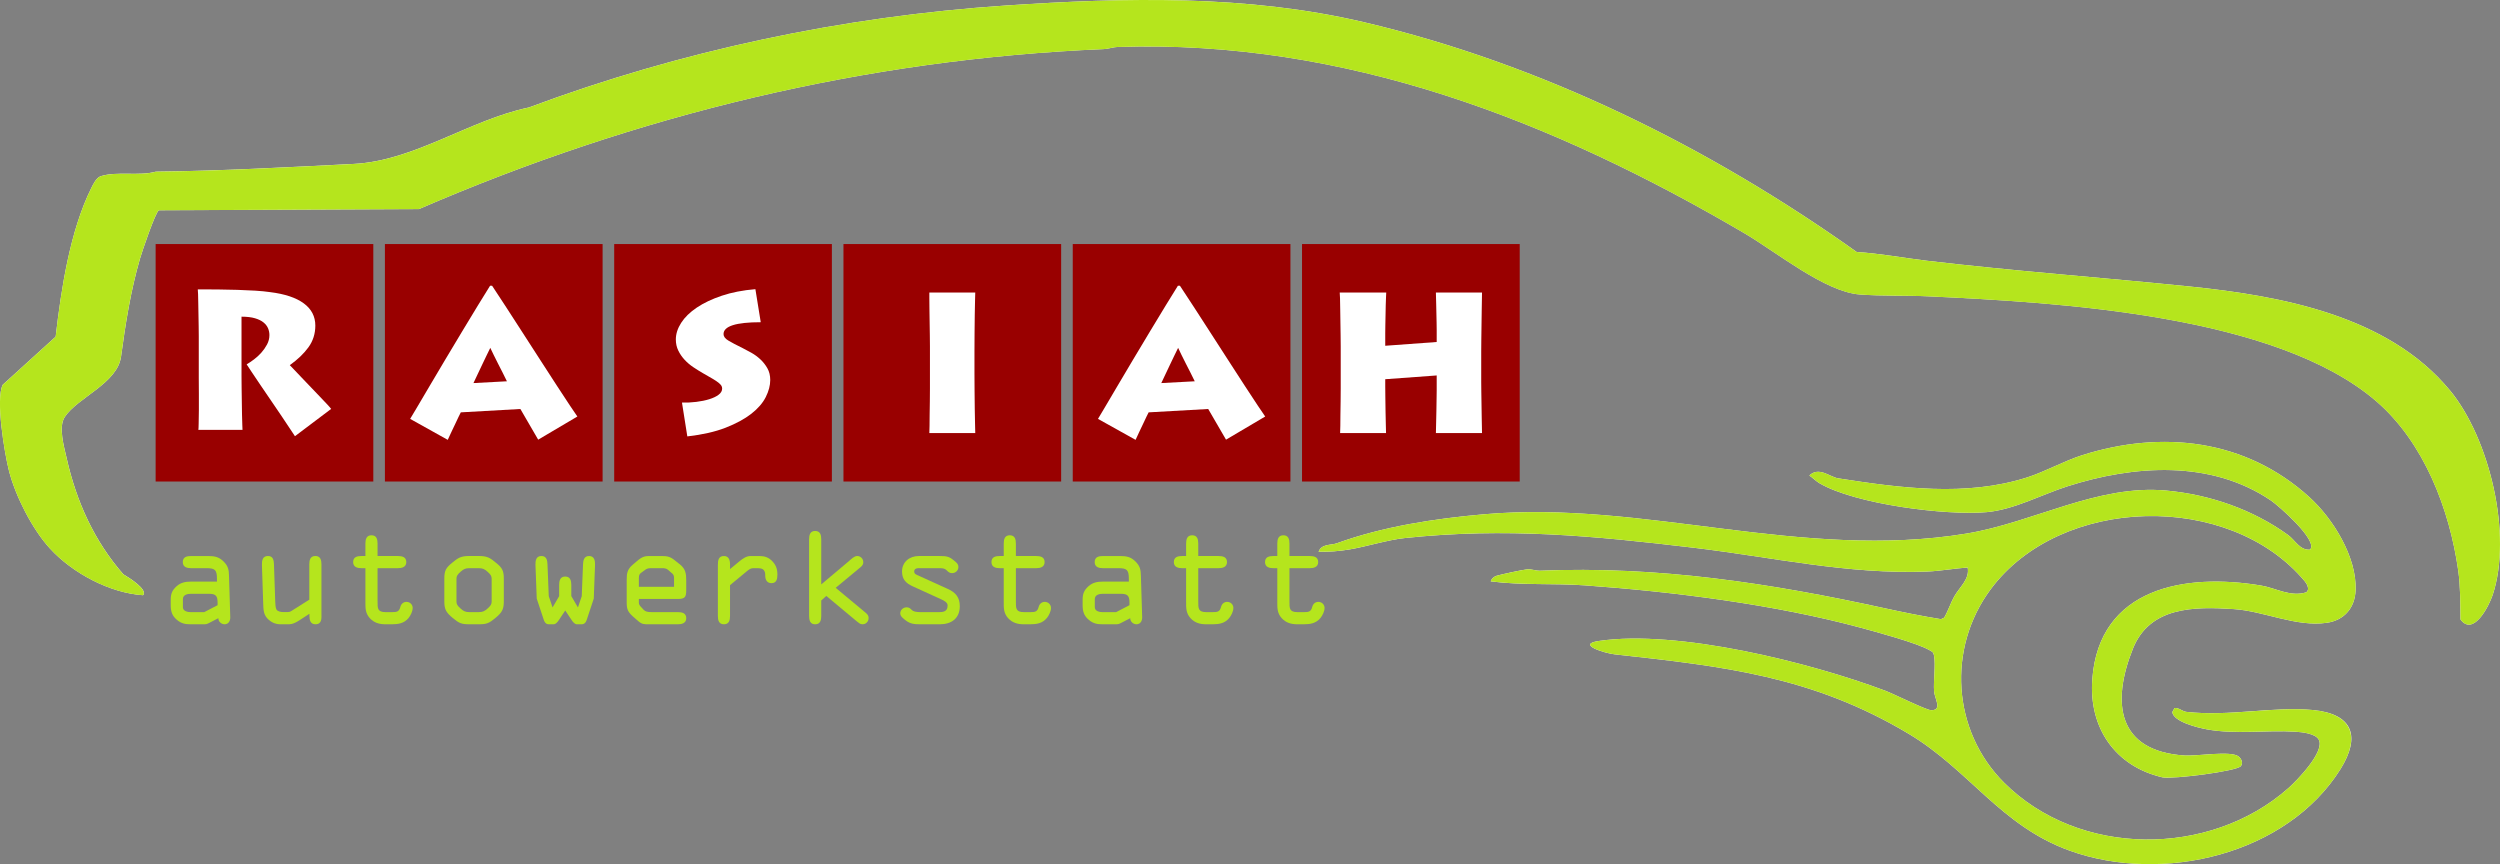 <?xml version="1.0" encoding="UTF-8"?>
<svg xmlns="http://www.w3.org/2000/svg" id="Layer_2" data-name="Layer 2" viewBox="0 0 1263.28 436.67">
  <rect x="0" y="0" width="1263.28" height="436.67" fill="#808080" stroke="none"/>
  <defs>
    <style>
      .cls-1 {
        fill: #b5e51d;
      }

      .cls-2 {
        fill: #fff;
      }

      .cls-3 {
        fill: #900;
      }
    </style>
  </defs>
  <g id="Layer_1-2" data-name="Layer 1">
    <g>
      <path class="cls-2" d="M1237.89,197.16c-31.1-37.62-85.04-47.62-131.13-52.36-44.3-4.55-88.88-7.8-132.97-13.03-11.86-1.41-23.62-3.68-35.57-4.43-74.66-53.1-159.33-94.98-248.9-116.1-59.21-13.96-120.85-12.51-181.49-8.42-82.05,5.53-163.84,22.84-240.53,51.47-30.12,6.3-57.81,26.96-88.47,28.53-33.41,1.7-66.57,3.51-100.08,3.92-8.53,2.36-19.5-.29-27.74,2.26-2.33.72-3.88,4.03-4.91,6.09-10.74,21.65-15.22,51.18-17.97,75.03L1.41,194.4c-3.74,7.16.9,34.82,3.15,43.59,3.28,12.76,11.8,29.53,20.75,39.25,11.4,12.39,30.11,22.39,46.97,23.52,2.73-2.76-7.55-9.18-9.93-10.54-14.63-16.66-23.73-36.81-28.6-58.42-1.34-5.94-4.37-16.03-1.02-21.1,6.52-9.88,26.61-16.95,28.45-30.55,2.26-16.74,4.9-33.35,9.56-49.44,1.03-3.56,7.75-23.37,9.54-24.46l131.4-.6c110.05-47.6,225.82-75.8,346.15-80.85,2.37-.1,4.55-1,6.92-1.08,115.06-3.8,220.11,37.4,316.86,94.22,15.92,9.35,40.58,29.54,58.14,30.86,11.46.86,23.55.4,35.05.95,65.12,3.1,175.22,9.21,226,53.04,24.06,20.76,37.02,54.56,41.38,85.57,1.12,7.97,1.05,16.61,1.15,24.67,6.42,8.68,14.32-6.57,16.27-12.45,10.03-30.25-1.49-78.99-21.7-103.44Z"></path>
      <path class="cls-2" d="M1166.91,251.16c-32.2-29.18-74.29-34.01-114.85-21.11-9.07,2.89-18.69,8.33-27.78,11.22-31.01,9.89-64.26,5.28-95.44.44-4.17-.65-9.67-6.1-14.54-1.44,1.64,1.15,3.43,2.93,5.08,3.9,17.9,10.57,63.76,16.45,84.44,14.63,13.8-1.21,27.85-8.89,40.93-13.07,33.58-10.73,72.43-13.44,102.85,7.22,3.6,2.44,24.11,20.31,19.68,24.81-5.18.39-7.5-4.83-11.08-7.41-17.87-12.91-39.58-20.43-61.54-22.46-34.79-3.21-67.02,16.14-101.01,21.74-83.26,13.71-162.81-16.89-243.76-9.76-25.03,2.2-51.01,6.18-74.35,14.65-3.03,1.1-7.64.18-9.25,4.24,5.13.2,10.36-.25,15.41-1.08,8.59-1.42,19.45-4.88,28.2-5.8,51.02-5.41,95.28-1.12,145.89,4.9,39.32,4.68,78,13.6,118.05,12.03,6.46-.25,13.91-1.59,20.45-2.04,1.07,5.9-3.95,9.66-6.81,14.69-1.85,3.26-3.11,7.37-5.08,10.67l-1.6.75c-9.57-1.55-19.11-3.48-28.56-5.55-57.38-12.59-114.91-21.44-174.27-18.93-1.71.07-3.93-.84-6.2-.71-1.84.1-13.96,2.73-15.74,3.33-1.14.38-2.43,1.55-2.74,2.75,15.58,2.06,31.98.91,47.49,2.02,44.98,3.21,96.23,9.72,139.56,21.44,7.73,2.09,28.71,7.77,34.67,11.33,1.4.83,1.93.85,2.28,2.72.89,4.89-.36,12.53.01,17.99.26,3.79,4.43,9.73-1.51,9.6-2.49-.05-18.99-8.28-23.22-9.87-37.92-14.24-104.81-31-144.69-25.1-11.53,1.7,3.04,6.2,8.04,6.75,54.98,6.05,99.92,11.04,148.61,40.18,30.56,18.29,46.45,46.42,81.22,58.99,47.17,17.05,109.93,1.9,136.9-41.13,10.39-16.57,6.32-27.96-13.87-29.9s-42.2,3.4-63.94.94c-2.12-.24-3.75-2.18-6.03-1.95l-1.12,2.07c.68,4.88,12.76,7.82,17.35,8.68,14.5,2.71,30.19.3,44.79,1.21,3.45.22,10.26.89,11.9,4.06,3.11,6-10.88,20.47-15.43,24.5-39.66,35.08-105.8,35-143.66-2.86-26.19-26.19-28.81-67.83-6.79-97.58,35.26-47.63,120.79-49.83,158.87-4.01,1.12,1.35,2.57,4.19.61,5.48-7.93,2.46-15.44-2.2-22.66-3.42-38.51-6.49-82,1.01-85.41,47.34-1.81,24.52,11.52,43.99,35.5,49.57,5.24,1,37.82-3.13,39.63-5.73,1.1-1.58.25-3.65-1.13-4.77-3.88-3.17-20.91-.12-27.46-.55-33.74-2.25-37.06-26.4-26.01-53.98,8.52-21.27,30.88-21.32,50.98-20,15.31,1.01,31.45,9.14,46.95,6.93,8.89-1.27,14.25-7.57,14.6-16.49.65-16.73-11.43-36.21-23.41-47.06Z"></path>
      <g>
        <path class="cls-1" d="M1237.89,197.16c20.22,24.45,31.74,73.19,21.7,103.44-1.95,5.88-9.85,21.13-16.27,12.45-.1-8.05-.03-16.7-1.15-24.67-4.36-31.01-17.33-64.81-41.38-85.57-50.79-43.83-160.88-49.94-226-53.04-11.5-.55-23.59-.09-35.05-.95-17.56-1.32-42.22-21.51-58.14-30.86-96.75-56.83-201.81-98.03-316.86-94.22-2.36.08-4.55.98-6.92,1.08-120.33,5.05-236.11,33.24-346.15,80.85l-131.4.6c-1.79,1.08-8.51,20.9-9.54,24.46-4.66,16.09-7.3,32.7-9.56,49.44-1.84,13.6-21.93,20.67-28.45,30.55-3.35,5.07-.32,15.16,1.02,21.1,4.87,21.61,13.97,41.75,28.6,58.42,2.39,1.35,12.66,7.78,9.93,10.54-16.86-1.13-35.56-11.13-46.97-23.52-8.95-9.72-17.46-26.49-20.75-39.25-2.26-8.77-6.89-36.43-3.15-43.59l26.72-24.28c2.75-23.85,7.23-53.38,17.97-75.03,1.02-2.06,2.57-5.37,4.91-6.09,8.24-2.55,19.21.1,27.74-2.26,33.51-.41,66.67-2.22,100.08-3.92,30.66-1.56,58.36-22.23,88.47-28.53C343.98,25.66,425.77,8.35,507.82,2.82c60.64-4.09,122.29-5.53,181.49,8.42,89.57,21.11,174.25,62.99,248.9,116.1,11.96.75,23.71,3.02,35.57,4.43,44.1,5.23,88.67,8.47,132.97,13.03,46.09,4.74,100.02,14.74,131.13,52.36Z"></path>
        <path class="cls-1" d="M1166.91,251.16c11.98,10.86,24.06,30.33,23.41,47.06-.35,8.93-5.71,15.22-14.6,16.49-15.5,2.21-31.64-5.92-46.95-6.93-20.1-1.32-42.46-1.27-50.98,20-11.05,27.58-7.74,51.73,26.01,53.98,6.55.44,23.58-2.62,27.46.55,1.37,1.12,2.23,3.19,1.13,4.77-1.81,2.59-34.4,6.72-39.63,5.73-23.98-5.58-37.3-25.05-35.5-49.57,3.41-46.34,46.9-53.84,85.41-47.34,7.22,1.22,14.73,5.88,22.66,3.42,1.96-1.29.51-4.13-.61-5.48-38.08-45.83-123.61-43.63-158.87,4.01-22.02,29.75-19.4,71.4,6.79,97.58,37.86,37.86,104.01,37.94,143.66,2.86,4.55-4.03,18.54-18.5,15.43-24.5-1.64-3.17-8.46-3.84-11.9-4.06-14.59-.92-30.29,1.49-44.79-1.21-4.59-.86-16.67-3.81-17.35-8.68l1.12-2.07c2.28-.23,3.91,1.71,6.03,1.95,21.74,2.47,44.09-2.85,63.94-.94s24.26,13.33,13.87,29.9c-26.97,43.03-89.73,58.18-136.9,41.13-34.77-12.57-50.66-40.7-81.22-58.99-48.69-29.14-93.63-34.13-148.61-40.18-5-.55-19.57-5.05-8.04-6.75,39.88-5.9,106.76,10.86,144.69,25.1,4.23,1.59,20.73,9.82,23.22,9.87,5.95.13,1.77-5.81,1.51-9.6-.37-5.46.88-13.1-.01-17.99-.34-1.88-.88-1.89-2.28-2.72-5.96-3.55-26.94-9.24-34.67-11.33-43.33-11.72-94.58-18.23-139.56-21.44-15.51-1.11-31.91.04-47.49-2.02.31-1.2,1.6-2.37,2.74-2.75,1.78-.6,13.9-3.22,15.74-3.33,2.27-.13,4.49.79,6.2.71,59.36-2.51,116.89,6.34,174.27,18.93,9.46,2.07,18.99,4,28.56,5.55l1.6-.75c1.97-3.3,3.23-7.42,5.08-10.67,2.86-5.03,7.88-8.79,6.81-14.69-6.55.45-13.99,1.79-20.45,2.04-40.05,1.57-78.73-7.35-118.05-12.03-50.6-6.02-94.86-10.32-145.89-4.9-8.75.93-19.61,4.38-28.2,5.8-5.05.83-10.28,1.28-15.41,1.08,1.61-4.07,6.22-3.14,9.25-4.24,23.34-8.47,49.32-12.44,74.35-14.65,80.95-7.13,160.5,23.47,243.76,9.76,33.99-5.6,66.23-24.95,101.01-21.74,21.96,2.03,43.67,9.55,61.54,22.46,3.57,2.58,5.9,7.8,11.08,7.41,4.43-4.5-16.08-22.37-19.68-24.81-30.42-20.66-69.27-17.95-102.85-7.22-13.07,4.18-27.13,11.86-40.93,13.07-20.68,1.82-66.54-4.06-84.44-14.63-1.65-.97-3.44-2.76-5.08-3.9,4.87-4.66,10.37.79,14.54,1.44,31.18,4.84,64.43,9.45,95.44-.44,9.09-2.9,18.7-8.34,27.78-11.22,40.55-12.9,82.64-8.07,114.85,21.11Z"></path>
      </g>
      <g>
        <g>
          <rect class="cls-3" x="78.64" y="123.32" width="110" height="120"></rect>
          <path class="cls-2" d="M99.94,146.22c3.4,0,6.8.02,10.2.05,3.4.03,6.68.1,9.85.2,3.17.1,6.15.23,8.95.4,2.8.17,5.33.42,7.6.75,7.47.93,13.13,2.83,17,5.7,3.87,2.87,5.8,6.6,5.8,11.2,0,4.13-1.17,7.8-3.5,11-2.33,3.2-5.47,6.2-9.4,9,.53.53,1.35,1.38,2.45,2.55,1.1,1.17,2.35,2.48,3.75,3.95,1.4,1.47,2.87,3,4.4,4.6,1.53,1.6,3,3.13,4.4,4.6,1.4,1.47,2.63,2.77,3.7,3.9,1.07,1.13,1.8,1.97,2.2,2.5l-18.3,13.8c-.4-.6-1.22-1.83-2.45-3.7-1.23-1.87-2.67-4.02-4.3-6.45-1.63-2.43-3.4-5.03-5.3-7.8-1.9-2.77-3.68-5.38-5.35-7.85-1.67-2.47-3.13-4.65-4.4-6.55-1.27-1.9-2.13-3.21-2.6-3.95,1.13-.67,2.37-1.5,3.7-2.5,1.33-1,2.57-2.13,3.7-3.4,1.13-1.27,2.1-2.65,2.9-4.15s1.2-3.08,1.2-4.75c0-1.2-.23-2.35-.7-3.45-.47-1.1-1.23-2.08-2.3-2.95-1.07-.87-2.5-1.57-4.3-2.1-1.8-.53-4.07-.8-6.8-.8v30.05c0,1.7.02,3.65.05,5.85.03,2.2.07,4.5.1,6.9.03,2.4.07,4.62.1,6.65.03,2.03.08,3.77.15,5.2.07,1.43.1,2.28.1,2.55h-22.3c.07-.4.12-1.52.15-3.35.03-1.83.07-4.03.1-6.6.03-2.57.03-5.32,0-8.25-.03-2.93-.05-5.67-.05-8.2v-20.9c0-1.4-.02-3.03-.05-4.9-.03-1.87-.07-3.83-.1-5.9-.03-2.07-.07-4-.1-5.8-.03-1.8-.07-3.35-.1-4.65-.04-1.3-.08-2.12-.15-2.45Z"></path>
        </g>
        <g>
          <rect class="cls-3" x="194.5" y="123.32" width="110" height="120"></rect>
          <path class="cls-2" d="M247.65,144.37h1c2,3,4.35,6.58,7.05,10.75,2.7,4.17,5.53,8.55,8.5,13.15,2.97,4.6,5.93,9.2,8.9,13.8,2.97,4.6,5.72,8.85,8.25,12.75,2.53,3.9,4.73,7.25,6.6,10.05,1.87,2.8,3.13,4.67,3.8,5.6l-19.8,11.7-9-15.5-30.1,1.7c-.2.33-.55,1.03-1.05,2.1s-1.07,2.27-1.7,3.6c-.63,1.33-1.3,2.73-2,4.2-.7,1.47-1.32,2.8-1.85,4l-19-10.6c.53-.87,1.67-2.77,3.4-5.7,1.73-2.93,3.82-6.47,6.25-10.6,2.43-4.13,5.1-8.63,8-13.5,2.9-4.87,5.77-9.65,8.6-14.35,2.83-4.7,5.5-9.1,8-13.2s4.55-7.42,6.15-9.95ZM256.15,192.67c-.67-1.4-1.4-2.88-2.2-4.45s-1.58-3.1-2.35-4.6c-.77-1.5-1.48-2.93-2.15-4.3-.67-1.37-1.23-2.55-1.7-3.55-.6,1.2-1.25,2.53-1.95,4-.7,1.47-1.43,3-2.2,4.6-.77,1.6-1.52,3.18-2.25,4.75-.73,1.57-1.43,3.05-2.1,4.45l16.9-.9Z"></path>
        </g>
        <g>
          <rect class="cls-3" x="542.07" y="123.32" width="110" height="120"></rect>
          <path class="cls-2" d="M595.22,144.37h1c2,3,4.35,6.58,7.05,10.75,2.7,4.17,5.53,8.55,8.5,13.15,2.97,4.6,5.93,9.2,8.9,13.8,2.97,4.6,5.72,8.85,8.25,12.75,2.53,3.9,4.73,7.25,6.6,10.05,1.87,2.8,3.13,4.67,3.8,5.6l-19.8,11.7-9-15.5-30.1,1.7c-.2.33-.55,1.03-1.05,2.1s-1.07,2.27-1.7,3.6c-.63,1.33-1.3,2.73-2,4.2-.7,1.47-1.32,2.8-1.85,4l-19-10.6c.53-.87,1.67-2.77,3.4-5.7,1.73-2.93,3.82-6.47,6.25-10.6,2.43-4.13,5.1-8.63,8-13.5,2.9-4.87,5.77-9.65,8.6-14.35,2.83-4.7,5.5-9.1,8-13.2s4.55-7.42,6.15-9.95ZM603.72,192.67c-.67-1.4-1.4-2.88-2.2-4.45s-1.58-3.1-2.35-4.6c-.77-1.5-1.48-2.93-2.15-4.3-.67-1.37-1.23-2.55-1.7-3.55-.6,1.2-1.25,2.53-1.95,4-.7,1.47-1.43,3-2.2,4.6-.77,1.6-1.52,3.18-2.25,4.75-.73,1.57-1.43,3.05-2.1,4.45l16.9-.9Z"></path>
        </g>
        <g>
          <rect class="cls-3" x="657.93" y="123.32" width="110" height="120"></rect>
          <path class="cls-2" d="M700.48,147.82c0,.27-.03.98-.1,2.15-.07,1.17-.12,2.55-.15,4.15-.03,1.6-.07,3.32-.1,5.15-.03,1.83-.07,3.55-.1,5.15-.03,1.6-.05,2.98-.05,4.15v6.15l26-1.9v-6.15c0-1.03-.02-2.27-.05-3.7-.03-1.43-.07-2.95-.1-4.55-.04-1.6-.07-3.13-.1-4.6-.03-1.47-.07-2.75-.1-3.85-.03-1.1-.05-1.82-.05-2.15h23.3c0,.4-.02,1.43-.05,3.1-.04,1.67-.07,3.65-.1,5.95-.03,2.3-.07,4.75-.1,7.35-.03,2.6-.07,5.05-.1,7.35-.03,2.3-.05,4.28-.05,5.95v15.5c0,1.4.02,3.08.05,5.05.03,1.97.07,4.1.1,6.4.03,2.3.07,4.47.1,6.5.03,2.03.07,3.77.1,5.2.03,1.43.05,2.32.05,2.65h-23.3c0-.87.03-2.38.1-4.55.07-2.17.12-4.42.15-6.75.03-2.33.07-4.5.1-6.5.03-2,.05-3.23.05-3.7v-7.6l-26,1.9v3.6c0,1.13.02,2.88.05,5.25.03,2.37.07,4.82.1,7.35.03,2.53.08,4.85.15,6.95.07,2.1.1,3.45.1,4.05h-23.2c.07-.73.1-1.93.1-3.6s.02-3.55.05-5.65c.03-2.1.07-4.3.1-6.6.03-2.3.05-4.47.05-6.5v-21.45c0-1.47-.02-3.25-.05-5.35-.03-2.1-.07-4.33-.1-6.7-.04-2.37-.07-4.62-.1-6.75-.03-2.13-.07-3.97-.1-5.5-.03-1.53-.08-2.5-.15-2.9h23.5Z"></path>
        </g>
        <g>
          <rect class="cls-3" x="310.36" y="123.32" width="110" height="120"></rect>
          <path class="cls-2" d="M381.71,146.12l2.7,16.7c-12.54,0-18.8,2-18.8,6,0,1.2.8,2.29,2.4,3.25,1.6.97,4.03,2.25,7.3,3.85,1.33.67,2.8,1.45,4.4,2.35,1.6.9,3.1,2,4.5,3.3,1.4,1.3,2.58,2.8,3.55,4.5.97,1.7,1.45,3.68,1.45,5.95,0,2.73-.75,5.6-2.25,8.6s-3.94,5.82-7.3,8.45c-3.37,2.63-7.7,4.98-13,7.05s-11.75,3.53-19.35,4.4l-2.7-17.1c2.4.07,4.82-.05,7.25-.35,2.43-.3,4.62-.75,6.55-1.35s3.5-1.35,4.7-2.25c1.2-.9,1.8-1.95,1.8-3.15,0-.53-.13-1.02-.4-1.45-.27-.43-.75-.93-1.45-1.5-.7-.57-1.7-1.23-3-2-1.3-.77-2.95-1.72-4.95-2.85-1.6-.93-3.2-1.93-4.8-3-1.6-1.07-3.05-2.3-4.35-3.7-1.3-1.4-2.37-2.95-3.2-4.65s-1.25-3.58-1.25-5.65c0-2.8.9-5.6,2.7-8.4,1.8-2.8,4.43-5.37,7.9-7.7,3.47-2.33,7.68-4.33,12.65-6,4.97-1.67,10.62-2.77,16.95-3.3Z"></path>
        </g>
        <g>
          <rect class="cls-3" x="426.21" y="123.32" width="110" height="120"></rect>
          <path class="cls-2" d="M492.81,147.82c0,.47-.03,1.72-.1,3.75-.07,2.03-.12,4.5-.15,7.4-.03,2.9-.07,6.02-.1,9.35-.03,3.33-.05,6.5-.05,9.5v10.8c0,2.47.02,5.33.05,8.6.03,3.27.07,6.4.1,9.4.03,3,.08,5.63.15,7.9.07,2.27.1,3.7.1,4.3h-23.2c.07-.73.1-1.93.1-3.6s.02-3.55.05-5.65c.03-2.1.07-4.3.1-6.6.03-2.3.05-4.47.05-6.5v-21.45c0-1.47-.02-3.25-.05-5.35-.03-2.1-.07-4.33-.1-6.7-.04-2.37-.07-4.62-.1-6.75-.03-2.13-.05-3.97-.05-5.5v-2.9h23.2Z"></path>
        </g>
      </g>
      <g>
        <path class="cls-1" d="M96.58,287.11c-1.79,0-4.22-.38-4.22-3.07s2.18-3.07,4.22-3.07h8.45c3.2,0,5.5.32,7.94,2.75,2.37,2.37,2.69,4.22,2.75,7.29l.64,20.86c.06,1.79-.83,3.58-2.88,3.58-1.6,0-3.2-1.34-3.14-3.07l-4.22,2.18c-1.73.9-1.79.9-3.78.9h-5.89c-2.75,0-4.74-.32-6.98-2.18-2.56-2.11-3.2-4.35-3.2-7.55v-2.69c0-2.94.7-4.8,3.01-6.85,2.11-1.86,4.48-2.3,7.17-2.3h13.18v-1.41c0-4.61-1.02-5.38-5.44-5.38h-7.62ZM96.52,300.04c-1.66,0-4.1.45-4.1,2.69v4.1c0,2.05,2.5,2.5,3.97,2.5h6.78l6.78-3.52v-1.34c0-3.39-.96-4.42-4.35-4.42h-9.09Z"></path>
        <path class="cls-1" d="M162.44,310.91c0,1.41.26,4.54-3.01,4.54-2.62,0-3.07-2.18-3.07-4.29v-1.02l-4.99,3.26c-1.98,1.28-3.65,2.05-5.31,2.05h-4.54c-1.73,0-3.65-.51-5.7-2.24-2.75-2.37-2.69-4.99-2.82-8.32l-.64-19.33c-.06-2.24.26-4.61,3.07-4.61,2.62,0,2.94,2.24,3.01,4.22l.64,18.88c.06,1.41.13,3.07.64,3.97.51.9,2.11,1.28,3.58,1.28h2.05c.7,0,1.34-.19,1.92-.58l9.02-5.7v-17.85c0-2.11.45-4.22,3.07-4.22s3.07,2.11,3.07,4.22v25.73Z"></path>
        <path class="cls-1" d="M190.79,303.88c0,3.46-.13,5.44,4.1,5.44h3.14c2.5,0,3.65-.19,4.29-2.69.38-1.47,1.54-2.5,3.07-2.5,1.73,0,3.14,1.34,3.14,3.07s-1.09,3.9-2.11,5.12c-2.24,2.69-5.18,3.14-8.45,3.14h-3.14c-3.07,0-5.76-.7-7.94-3.07-2.37-2.62-2.24-5.25-2.24-8.58v-16.7h-1.98c-1.79,0-4.22-.38-4.22-3.07s2.18-3.07,4.22-3.07h1.98v-6.27c0-2.11.45-4.22,3.07-4.22s3.07,2.11,3.07,4.22v6.27h10.3c2.05,0,4.22.45,4.22,3.07s-2.43,3.07-4.22,3.07h-10.3v16.77Z"></path>
        <path class="cls-1" d="M224.52,292.42c0-4.1.83-5.5,3.9-8,3.01-2.5,4.42-3.46,8.7-3.46h4.86c4.29,0,5.7.96,8.7,3.46,3.07,2.5,3.9,3.9,3.9,8v11.58c0,4.03-1.02,5.57-4.22,8.25-3.2,2.69-4.48,3.2-8.38,3.2h-4.86c-3.9,0-5.18-.51-8.38-3.2-3.2-2.69-4.22-4.22-4.22-8.25v-11.58ZM230.66,304c0,1.28.45,2.11,2.24,3.65,1.34,1.15,2.3,1.66,4.22,1.66h4.86c1.92,0,2.88-.51,4.22-1.66,1.79-1.54,2.24-2.37,2.24-3.65v-11.58c0-1.28-.45-2.11-2.24-3.65-1.34-1.15-2.3-1.66-4.22-1.66h-4.86c-1.92,0-2.88.51-4.22,1.66-1.79,1.54-2.24,2.37-2.24,3.65v11.58Z"></path>
        <path class="cls-1" d="M288.71,301.25l3.33,5.7,1.92-5.7.64-15.87c.06-2.11.45-4.42,3.07-4.42s3.07,2.3,3.01,4.42l-.64,17.09-3.01,9.09c-.64,1.86-.96,3.9-3.14,3.9h-2.37c-1.09,0-1.98-1.15-2.56-1.98l-3.33-4.99-3.33,4.99c-.58.83-1.47,1.98-2.56,1.98h-2.37c-2.18,0-2.5-2.05-3.14-3.9l-3.01-9.09-.64-17.09c-.06-2.11.32-4.42,3.01-4.42s3.01,2.3,3.07,4.42l.64,15.87,1.92,5.7,3.33-5.7v-5.63c0-2.11.45-4.29,3.07-4.29s3.07,2.18,3.07,4.29v5.63Z"></path>
        <path class="cls-1" d="M327.94,315.46c-2.56,0-3.58,0-5.5-1.66l-2.62-2.3c-2.43-2.18-3.14-3.58-3.14-6.91v-11.84c0-3.26.45-5.18,3.01-7.36l2.18-1.86c2.88-2.5,4.29-2.56,6.78-2.56h5.63c3.01,0,4.42.32,6.78,2.24l2.5,1.98c2.82,2.24,3.2,4.61,3.2,8v4.93c0,3.52-.58,4.54-4.22,4.54h-19.71v2.05c0,.58.45,1.34.9,1.79l1.54,1.66c.83.9,2.05,1.15,4.1,1.15h13.18c2.05,0,4.22.45,4.22,3.07s-2.43,3.07-4.22,3.07h-14.59ZM322.82,296.52h17.79v-3.71c0-1.15.06-2.11-.77-2.88l-2.37-2.05c-.77-.7-1.98-.77-2.94-.77h-5.18c-1.15,0-2.11,0-3.14.7l-2.11,1.54c-.77.58-1.28,1.02-1.28,2.82v4.35Z"></path>
        <path class="cls-1" d="M362.75,285.51c0-2.24.26-4.54,3.07-4.54,2.43,0,3.07,2.05,3.07,4.1v2.5l4.8-3.97c1.73-1.41,3.52-2.62,5.44-2.62h4.93c2.37,0,4.35.77,6.02,2.43,2.05,2.05,2.75,4.16,2.75,6.98,0,2.11-.38,4.29-3.01,4.29-2.24,0-3.14-1.79-3.14-3.78,0-1.02,0-1.79-.64-2.69-.77-1.09-2.24-1.09-3.71-1.09h-1.79c-1.15,0-1.98.58-3.07,1.47l-8.58,7.1v15.55c0,2.11-.45,4.22-3.07,4.22s-3.07-2.11-3.07-4.22v-25.73Z"></path>
        <path class="cls-1" d="M429.06,283.46c1.09-.96,2.62-2.5,4.1-2.5,1.73,0,3.07,1.41,3.07,3.14,0,1.47-.96,2.18-2.05,3.07l-11.9,9.86,14.46,12.03c1.15.96,2.18,1.66,2.18,3.26,0,1.73-1.34,3.14-3.07,3.14-1.22,0-1.98-.77-2.88-1.47l-15.42-12.86-2.56,2.3v7.81c0,2.11-.45,4.22-3.07,4.22s-3.07-2.11-3.07-4.22v-38.72c0-2.11.45-4.22,3.07-4.22s3.07,2.11,3.07,4.22v22.78l14.08-11.84Z"></path>
        <path class="cls-1" d="M465.41,287.11c-1.28,0-3.46-.26-3.46,1.73,0,1.02.77,1.41,1.66,1.79l15.36,6.98c3.97,1.79,6.02,4.29,6.02,8.7,0,6.21-4.22,9.15-10.11,9.15h-9.47c-3.2,0-5.38-.13-7.68-1.92-1.15-.9-2.82-2.05-2.82-3.58,0-1.73,1.47-3.07,3.2-3.07.96,0,1.66.32,2.37,1.09,1.09,1.22,3.01,1.34,4.93,1.34h8.32c2.18,0,5.12.19,5.12-3.39,0-1.47-1.79-2.43-3.2-3.07l-14.46-6.59c-3.39-1.54-5.38-3.52-5.38-7.49,0-4.86,3.84-7.81,8.45-7.81h10.5c3.39,0,4.8.19,7.1,2.11,1.15.96,2.43,1.73,2.43,3.46s-1.47,3.07-3.14,3.07c-1.15,0-1.86-.45-2.62-1.28-1.02-1.09-2.11-1.22-3.78-1.22h-9.34Z"></path>
        <path class="cls-1" d="M513.34,303.88c0,3.46-.13,5.44,4.1,5.44h3.14c2.5,0,3.65-.19,4.29-2.69.38-1.47,1.54-2.5,3.07-2.5,1.73,0,3.14,1.34,3.14,3.07s-1.09,3.9-2.11,5.12c-2.24,2.69-5.18,3.14-8.45,3.14h-3.14c-3.07,0-5.76-.7-7.94-3.07-2.37-2.62-2.24-5.25-2.24-8.58v-16.7h-1.98c-1.79,0-4.22-.38-4.22-3.07s2.18-3.07,4.22-3.07h1.98v-6.27c0-2.11.45-4.22,3.07-4.22s3.07,2.11,3.07,4.22v6.27h10.3c2.05,0,4.22.45,4.22,3.07s-2.43,3.07-4.22,3.07h-10.3v16.77Z"></path>
        <path class="cls-1" d="M557.37,287.11c-1.79,0-4.22-.38-4.22-3.07s2.18-3.07,4.22-3.07h8.45c3.2,0,5.5.32,7.94,2.75,2.37,2.37,2.69,4.22,2.75,7.29l.64,20.86c.06,1.79-.83,3.58-2.88,3.58-1.6,0-3.2-1.34-3.14-3.07l-4.22,2.18c-1.73.9-1.79.9-3.78.9h-5.89c-2.75,0-4.74-.32-6.98-2.18-2.56-2.11-3.2-4.35-3.2-7.55v-2.69c0-2.94.7-4.8,3.01-6.85,2.11-1.86,4.48-2.3,7.17-2.3h13.18v-1.41c0-4.61-1.02-5.38-5.44-5.38h-7.62ZM557.31,300.04c-1.66,0-4.1.45-4.1,2.69v4.1c0,2.05,2.5,2.5,3.97,2.5h6.78l6.78-3.52v-1.34c0-3.39-.96-4.42-4.35-4.42h-9.09Z"></path>
        <path class="cls-1" d="M605.5,303.88c0,3.46-.13,5.44,4.1,5.44h3.14c2.5,0,3.65-.19,4.29-2.69.38-1.47,1.54-2.5,3.07-2.5,1.73,0,3.14,1.34,3.14,3.07s-1.09,3.9-2.11,5.12c-2.24,2.69-5.18,3.14-8.45,3.14h-3.14c-3.07,0-5.76-.7-7.94-3.07-2.37-2.62-2.24-5.25-2.24-8.58v-16.7h-1.98c-1.79,0-4.22-.38-4.22-3.07s2.18-3.07,4.22-3.07h1.98v-6.27c0-2.11.45-4.22,3.07-4.22s3.07,2.11,3.07,4.22v6.27h10.3c2.05,0,4.22.45,4.22,3.07s-2.43,3.07-4.22,3.07h-10.3v16.77Z"></path>
        <path class="cls-1" d="M651.58,303.88c0,3.46-.13,5.44,4.1,5.44h3.14c2.5,0,3.65-.19,4.29-2.69.38-1.47,1.54-2.5,3.07-2.5,1.73,0,3.14,1.34,3.14,3.07s-1.09,3.9-2.11,5.12c-2.24,2.69-5.18,3.14-8.45,3.14h-3.14c-3.07,0-5.76-.7-7.94-3.07-2.37-2.62-2.24-5.25-2.24-8.58v-16.7h-1.98c-1.79,0-4.22-.38-4.22-3.07s2.18-3.07,4.22-3.07h1.98v-6.27c0-2.11.45-4.22,3.07-4.22s3.07,2.11,3.07,4.22v6.27h10.3c2.05,0,4.22.45,4.22,3.07s-2.43,3.07-4.22,3.07h-10.3v16.77Z"></path>
      </g>
    </g>
  </g>
</svg>
